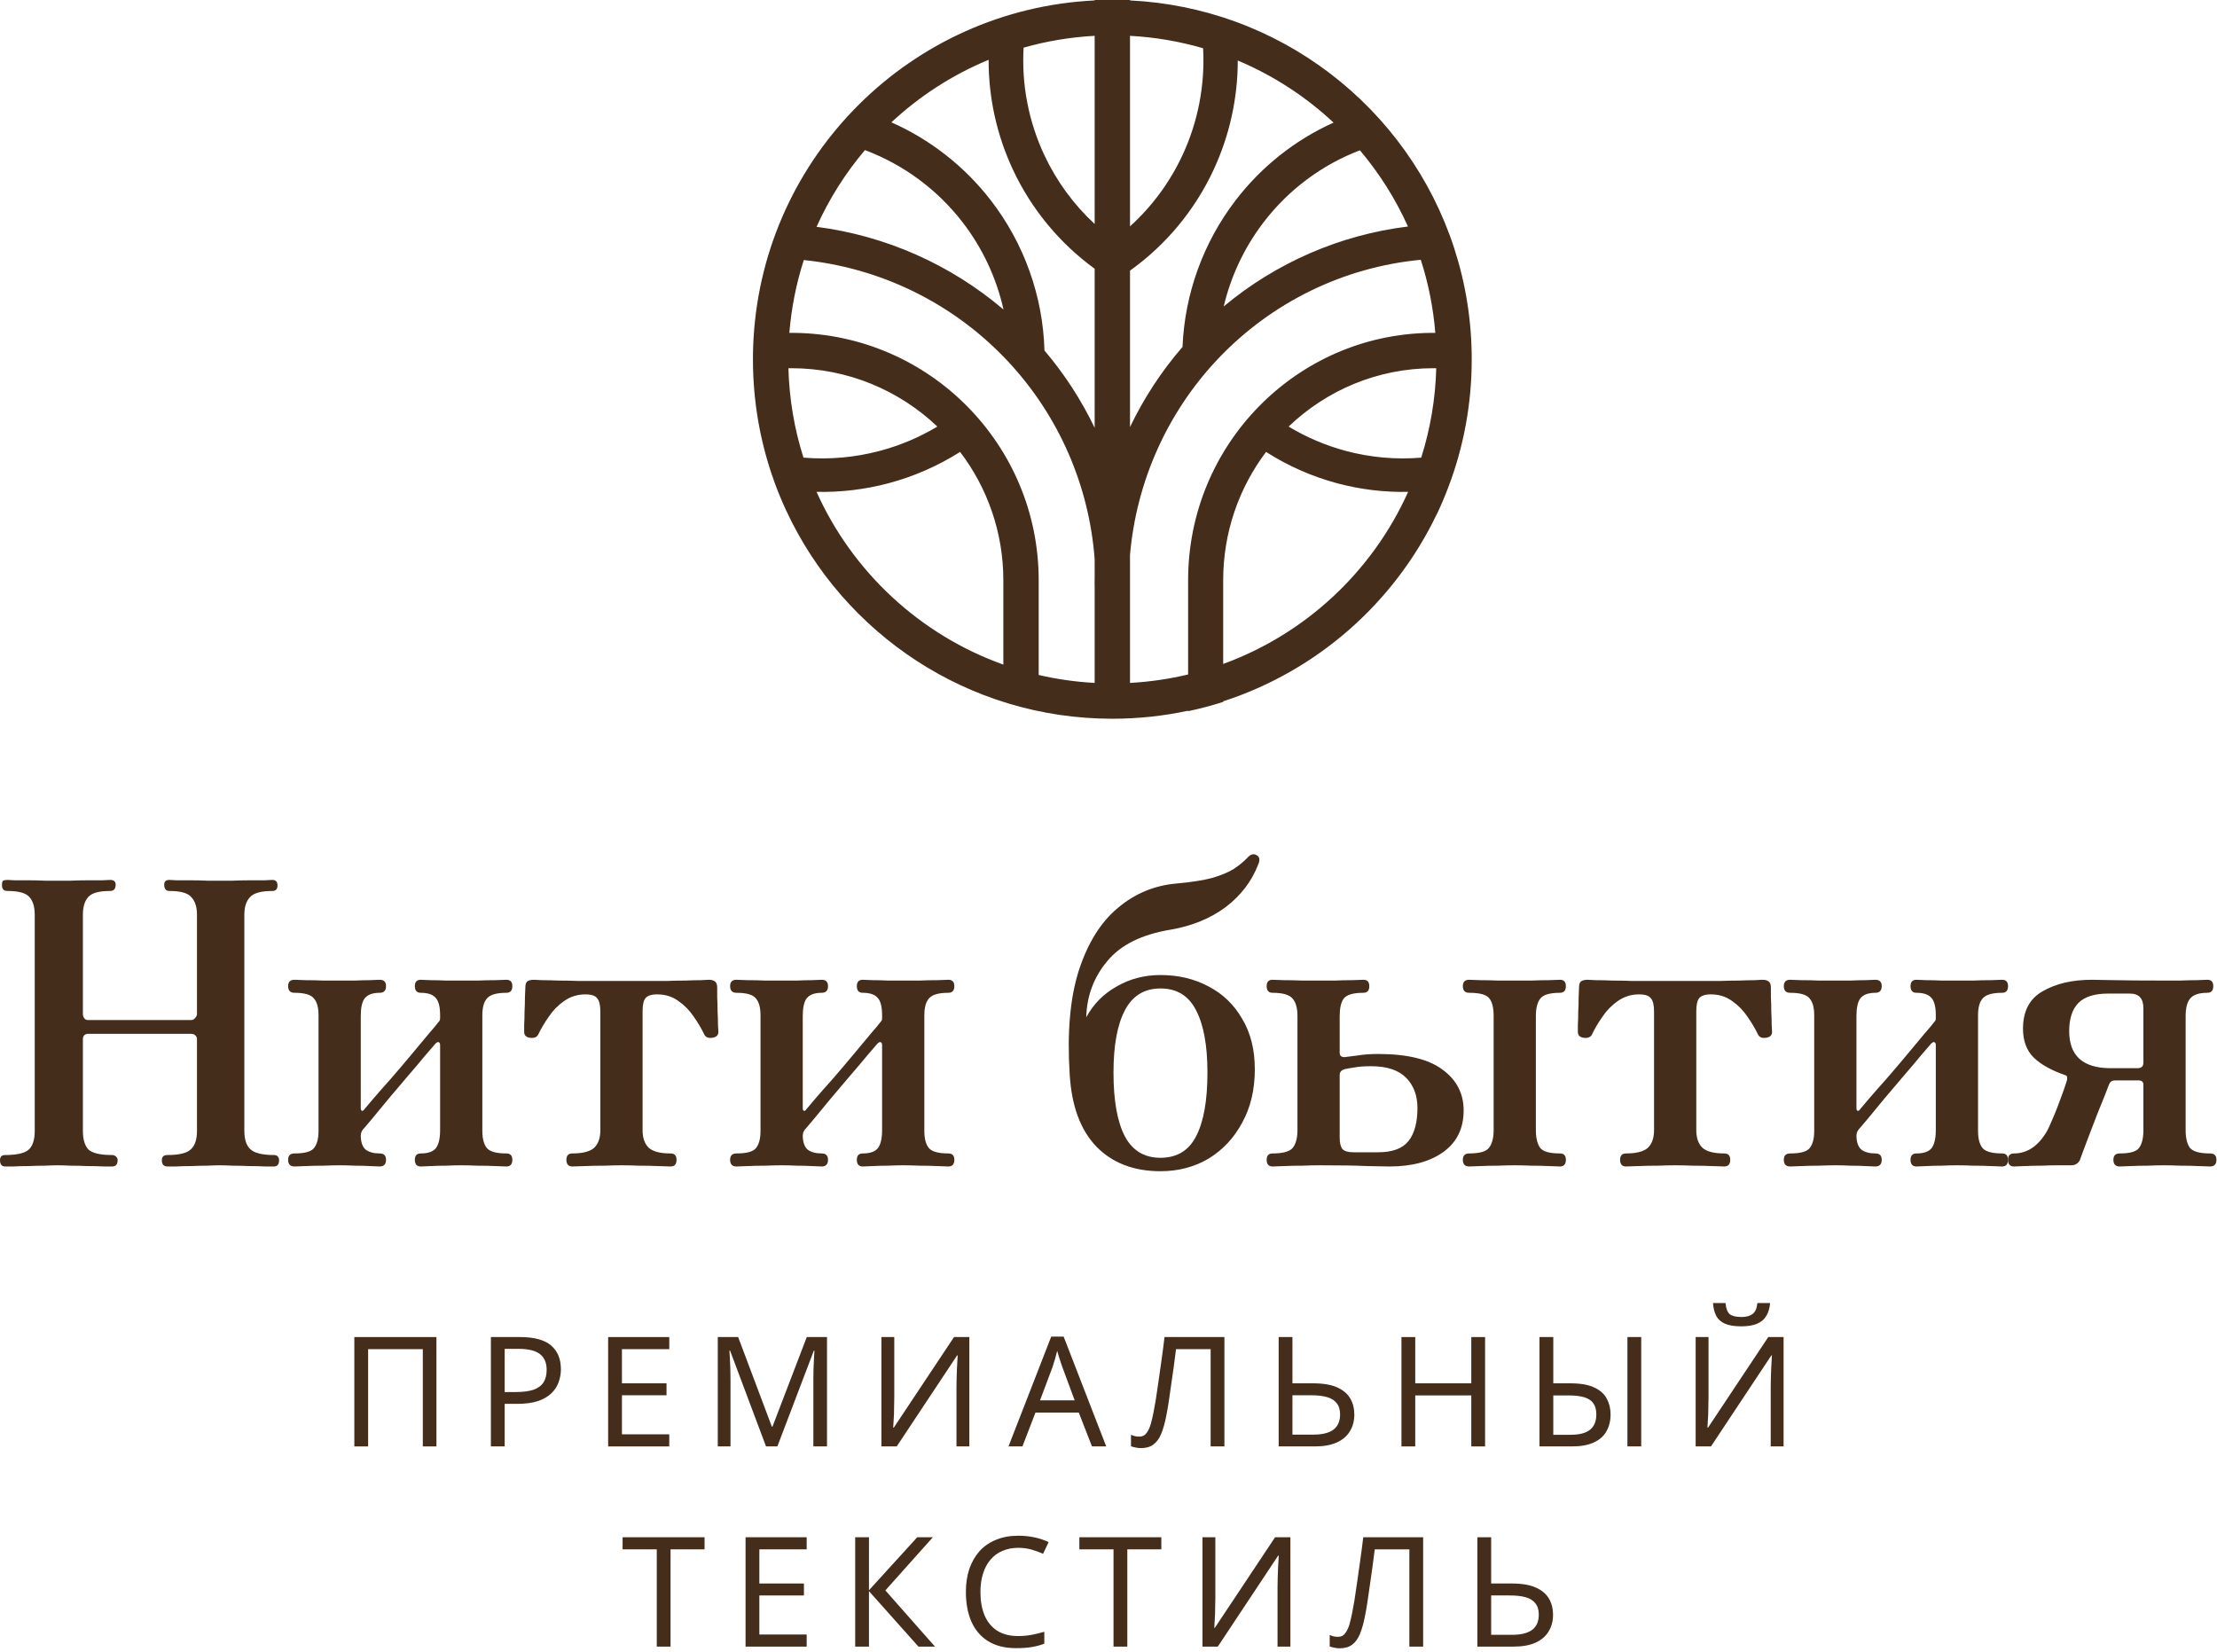 <?xml version="1.0" encoding="UTF-8"?> <svg xmlns="http://www.w3.org/2000/svg" width="318" height="237" viewBox="0 0 318 237" fill="none"><path d="M162.085 0.062C167.342 0.316 172.392 1.359 177.119 3.073L177.122 3.072V3.073C196.941 10.259 211.1 29.25 211.1 51.55C211.1 58 209.915 64.174 207.752 69.865C207.237 71.229 206.668 72.566 206.045 73.872V73.84C199.982 86.462 188.932 96.234 175.449 100.601V100.685C173.807 101.212 172.128 101.657 170.419 102.016V101.951C166.915 102.703 163.279 103.1 159.55 103.1C138.834 103.1 120.973 90.88 112.78 73.256C112.76 73.214 112.741 73.172 112.722 73.131C112.651 72.977 112.58 72.822 112.511 72.667C112.475 72.589 112.441 72.51 112.406 72.432C112.345 72.296 112.285 72.159 112.226 72.023C112.203 71.969 112.18 71.916 112.157 71.863C112.088 71.702 112.02 71.542 111.953 71.381C111.927 71.318 111.901 71.254 111.875 71.191C111.81 71.035 111.746 70.878 111.683 70.72C111.668 70.683 111.653 70.646 111.638 70.609C111.564 70.423 111.492 70.237 111.42 70.051C111.408 70.018 111.395 69.986 111.382 69.953C111.311 69.766 111.241 69.579 111.172 69.391C111.161 69.362 111.15 69.335 111.14 69.306C110.984 68.882 110.834 68.454 110.689 68.024C110.654 67.921 110.62 67.817 110.586 67.713C110.552 67.61 110.518 67.508 110.484 67.404C110.454 67.309 110.424 67.214 110.394 67.119C110.352 66.988 110.311 66.856 110.271 66.725C110.249 66.653 110.227 66.581 110.205 66.509C110.16 66.362 110.116 66.214 110.073 66.067C110.051 65.991 110.029 65.915 110.007 65.839C109.964 65.692 109.923 65.545 109.882 65.397C109.862 65.327 109.843 65.257 109.823 65.186C109.778 65.021 109.734 64.856 109.691 64.69C109.677 64.637 109.662 64.583 109.648 64.53C109.473 63.853 109.311 63.172 109.162 62.485C109.148 62.419 109.135 62.353 109.121 62.287C109.089 62.14 109.058 61.992 109.028 61.844C109.012 61.761 108.995 61.679 108.979 61.597C108.949 61.444 108.919 61.29 108.89 61.137C108.877 61.064 108.863 60.991 108.85 60.917C108.822 60.763 108.794 60.608 108.767 60.452C108.754 60.38 108.742 60.309 108.73 60.236C108.703 60.079 108.677 59.922 108.652 59.764C108.639 59.684 108.626 59.604 108.614 59.524C108.589 59.368 108.566 59.212 108.543 59.056C108.533 58.987 108.523 58.919 108.513 58.851C108.491 58.696 108.47 58.54 108.45 58.384C108.439 58.305 108.429 58.226 108.418 58.147C108.36 57.686 108.307 57.223 108.26 56.758C108.251 56.669 108.243 56.579 108.235 56.49C108.222 56.356 108.209 56.221 108.197 56.087C108.189 55.995 108.182 55.904 108.175 55.812C108.162 55.657 108.15 55.502 108.138 55.346C108.133 55.273 108.128 55.2 108.123 55.126C108.112 54.971 108.102 54.815 108.093 54.659C108.087 54.565 108.082 54.472 108.077 54.378C108.069 54.233 108.062 54.087 108.056 53.942C108.052 53.852 108.047 53.762 108.043 53.672C108.038 53.534 108.033 53.396 108.029 53.258C108.025 53.153 108.021 53.048 108.019 52.944C108.015 52.794 108.012 52.644 108.009 52.494C108.008 52.419 108.006 52.345 108.005 52.27C108.002 52.031 108 51.791 108 51.55C108 51.527 108 51.505 108 51.482C108.001 51.304 108.002 51.127 108.004 50.949C108.004 50.895 108.005 50.841 108.006 50.788C108.008 50.636 108.011 50.484 108.014 50.332C108.016 50.276 108.017 50.221 108.019 50.165C108.024 49.971 108.03 49.778 108.037 49.585C108.039 49.531 108.042 49.476 108.044 49.421C108.049 49.286 108.055 49.152 108.062 49.017C108.066 48.926 108.071 48.834 108.076 48.743C108.08 48.67 108.084 48.598 108.088 48.525C109.605 22.301 130.725 1.335 157.015 0.062V0H162.085V0.062ZM115.295 37.302C114.223 40.635 113.517 44.133 113.224 47.747H113.493L113.952 47.75C133.343 47.996 148.987 63.791 148.987 83.241V96.823C151.586 97.428 154.269 97.813 157.015 97.961V83.989L157.005 83.99C157.002 83.525 157.005 83.062 157.015 82.599V80.245C156.239 69.692 151.89 59.681 144.635 51.894L144.246 51.482C136.569 43.44 126.293 38.431 115.295 37.302ZM203.793 37.264C192.742 38.316 182.402 43.347 174.698 51.482C167.421 59.167 162.998 69.094 162.085 79.593V97.961C164.939 97.807 167.725 97.396 170.419 96.751V83.241C170.419 63.791 185.936 47.996 205.171 47.75L205.626 47.747H205.876C205.582 44.119 204.872 40.609 203.793 37.264ZM137.712 64.826C134.542 66.834 131.08 68.351 127.443 69.32C124.071 70.217 120.596 70.631 117.122 70.555C122.278 82.049 131.968 91.067 143.916 95.334V83.241C143.916 76.319 141.604 69.938 137.712 64.826ZM181.602 64.826C177.741 69.938 175.449 76.32 175.449 83.241V95.239C187.275 90.934 196.859 81.965 201.978 70.556C198.548 70.627 195.117 70.213 191.789 69.32C188.18 68.351 184.746 66.834 181.602 64.826ZM113.088 52.818C113.207 57.279 113.955 61.583 115.247 65.645C118.924 65.953 122.632 65.626 126.206 64.675C129.109 63.902 131.884 62.727 134.452 61.189C128.996 56.002 121.616 52.818 113.493 52.818H113.088ZM205.626 52.818C197.568 52.818 190.248 56.002 184.836 61.189C187.383 62.727 190.135 63.902 193.015 64.675C196.55 65.624 200.215 65.951 203.852 65.648C205.144 61.585 205.893 57.28 206.012 52.818H205.626ZM141.804 8.579C136.617 10.723 131.903 13.779 127.862 17.547C133.441 20.024 138.348 23.858 142.116 28.733C146.899 34.924 149.592 42.469 149.816 50.281C152.7 53.674 155.113 57.404 157.015 61.37V38.55C151.997 34.897 147.963 30.028 145.31 24.378C142.979 19.415 141.792 14.017 141.804 8.579ZM177.542 8.681C177.54 14.085 176.363 19.446 174.066 24.378C171.369 30.168 167.235 35.138 162.085 38.819V61.258C164.06 57.133 166.585 53.264 169.614 49.765C169.936 42.138 172.593 34.788 177.234 28.733C180.95 23.884 185.784 20.066 191.281 17.587C187.294 13.861 182.65 10.828 177.542 8.681ZM124.064 21.53C121.266 24.835 118.921 28.536 117.125 32.536C127.027 33.812 136.343 37.938 143.939 44.401C142.927 39.868 140.93 35.585 138.059 31.868C134.433 27.175 129.581 23.603 124.064 21.53ZM195.061 21.559C189.622 23.637 184.838 27.198 181.258 31.868L181.064 32.125C178.411 35.659 176.535 39.692 175.527 43.957C183.055 37.673 192.227 33.686 201.954 32.492C200.167 28.52 197.838 24.844 195.061 21.559ZM162.085 32.472C165.229 29.625 167.794 26.161 169.608 22.267C171.846 17.462 172.855 12.188 172.57 6.92C169.217 5.943 165.706 5.334 162.085 5.139V32.472ZM157.015 5.139C153.499 5.328 150.087 5.907 146.821 6.835C146.519 12.131 147.536 17.437 149.804 22.267C151.561 26.007 154.015 29.351 157.015 32.132V5.139Z" fill="#452D1B"></path><path d="M288.872 167.327C288.305 167.327 288.022 167.006 288.022 166.364C288.022 165.76 288.305 165.458 288.872 165.458C290.797 165.458 292.382 164.382 293.628 162.231C293.817 161.891 294.043 161.4 294.307 160.759C294.609 160.079 294.911 159.343 295.213 158.55C295.515 157.758 295.779 157.04 296.006 156.399C296.232 155.757 296.383 155.304 296.459 155.04C296.572 154.587 296.515 154.323 296.289 154.247C294.288 153.568 292.76 152.718 291.703 151.699C290.684 150.68 290.174 149.302 290.174 147.566C290.174 145.037 291.118 143.244 293.005 142.187C294.892 141.092 297.251 140.545 300.083 140.545C300.611 140.545 301.687 140.564 303.31 140.602C304.933 140.639 307.311 140.658 310.444 140.658C311.124 140.658 311.878 140.658 312.709 140.658C313.577 140.62 314.37 140.602 315.087 140.602C315.842 140.564 316.351 140.545 316.616 140.545C317.182 140.545 317.465 140.847 317.465 141.451C317.465 142.093 317.182 142.413 316.616 142.413C315.408 142.413 314.577 142.697 314.124 143.263C313.709 143.791 313.502 144.622 313.502 145.754V162.117C313.502 163.25 313.709 164.099 314.124 164.665C314.577 165.194 315.54 165.458 317.012 165.458C317.616 165.458 317.918 165.76 317.918 166.364C317.918 167.006 317.616 167.327 317.012 167.327C316.748 167.327 316.201 167.308 315.37 167.27C314.577 167.232 313.709 167.213 312.766 167.213C311.86 167.176 311.067 167.157 310.387 167.157C309.746 167.157 308.972 167.176 308.066 167.213C307.16 167.213 306.33 167.232 305.575 167.27C304.82 167.308 304.31 167.327 304.046 167.327C303.442 167.327 303.14 167.006 303.14 166.364C303.14 165.76 303.442 165.458 304.046 165.458C305.518 165.458 306.443 165.194 306.82 164.665C307.236 164.099 307.443 163.25 307.443 162.117V155.606C307.443 155.191 307.217 154.983 306.764 154.983H303.423C303.121 154.983 302.914 155.04 302.8 155.153C302.687 155.229 302.593 155.361 302.517 155.549C302.442 155.776 302.253 156.267 301.951 157.022C301.649 157.777 301.29 158.664 300.875 159.683C300.498 160.664 300.12 161.646 299.743 162.627C299.365 163.608 299.044 164.458 298.78 165.175C298.516 165.892 298.365 166.307 298.327 166.421C298.063 166.911 297.648 167.157 297.082 167.157H295.1C294.458 167.157 293.703 167.176 292.835 167.213C291.967 167.213 291.155 167.232 290.4 167.27C289.683 167.308 289.174 167.327 288.872 167.327ZM302.744 153.228H306.594C307.16 153.228 307.443 152.964 307.443 152.435V144.622C307.443 143.225 306.802 142.527 305.518 142.527H302.347C300.422 142.527 299.007 142.98 298.101 143.886C297.233 144.792 296.799 146.132 296.799 147.906C296.799 151.454 298.78 153.228 302.744 153.228Z" fill="#452D1B"></path><path d="M256.772 167.327C256.168 167.327 255.866 167.006 255.866 166.364C255.866 165.76 256.168 165.458 256.772 165.458C258.206 165.458 259.131 165.213 259.546 164.722C259.999 164.193 260.226 163.363 260.226 162.231V145.641C260.226 144.508 259.999 143.697 259.546 143.206C259.131 142.678 258.206 142.413 256.772 142.413C256.168 142.413 255.866 142.093 255.866 141.451C255.866 140.847 256.168 140.545 256.772 140.545C257.036 140.545 257.564 140.564 258.357 140.602C259.15 140.602 259.999 140.62 260.905 140.658C261.849 140.658 262.641 140.658 263.283 140.658C263.963 140.658 264.68 140.658 265.435 140.658C266.227 140.62 266.945 140.602 267.586 140.602C268.266 140.564 268.738 140.545 269.002 140.545C269.606 140.545 269.908 140.847 269.908 141.451C269.908 142.093 269.606 142.413 269.002 142.413C267.983 142.413 267.265 142.678 266.85 143.206C266.473 143.697 266.284 144.546 266.284 145.754V158.947C266.284 159.173 266.341 159.305 266.454 159.343C266.567 159.381 266.699 159.286 266.85 159.06C267.001 158.871 267.416 158.38 268.096 157.588C268.775 156.795 269.606 155.851 270.587 154.757C271.569 153.624 272.531 152.492 273.475 151.36C274.456 150.189 275.306 149.17 276.023 148.302C276.778 147.434 277.25 146.868 277.438 146.603C277.514 146.528 277.57 146.452 277.608 146.377C277.646 146.301 277.665 146.188 277.665 146.037V145.641C277.665 144.433 277.457 143.602 277.042 143.15C276.627 142.659 275.91 142.413 274.89 142.413C274.324 142.413 274.041 142.093 274.041 141.451C274.041 140.847 274.324 140.545 274.89 140.545C275.192 140.545 275.664 140.564 276.306 140.602C276.985 140.602 277.721 140.62 278.514 140.658C279.307 140.658 280.024 140.658 280.666 140.658C281.345 140.658 282.138 140.658 283.044 140.658C283.95 140.62 284.799 140.602 285.592 140.602C286.384 140.564 286.913 140.545 287.177 140.545C287.743 140.545 288.026 140.847 288.026 141.451C288.026 142.093 287.743 142.413 287.177 142.413C285.78 142.413 284.856 142.678 284.403 143.206C283.95 143.697 283.723 144.508 283.723 145.641V162.231C283.723 163.363 283.95 164.193 284.403 164.722C284.856 165.213 285.78 165.458 287.177 165.458C287.743 165.458 288.026 165.76 288.026 166.364C288.026 167.006 287.743 167.327 287.177 167.327C286.913 167.327 286.384 167.308 285.592 167.27C284.799 167.232 283.95 167.213 283.044 167.213C282.138 167.176 281.345 167.157 280.666 167.157C280.024 167.157 279.307 167.176 278.514 167.213C277.721 167.213 276.985 167.232 276.306 167.27C275.664 167.308 275.192 167.327 274.89 167.327C274.324 167.327 274.041 167.006 274.041 166.364C274.041 165.76 274.324 165.458 274.89 165.458C275.91 165.458 276.627 165.213 277.042 164.722C277.457 164.193 277.665 163.325 277.665 162.117V149.944C277.665 149.68 277.589 149.529 277.438 149.491C277.325 149.453 277.174 149.529 276.985 149.718C276.759 149.982 276.287 150.529 275.57 151.36C274.89 152.19 274.06 153.171 273.078 154.304C272.135 155.398 271.191 156.512 270.247 157.644C269.342 158.739 268.549 159.702 267.869 160.532C267.19 161.325 266.756 161.834 266.567 162.061C266.454 162.212 266.378 162.363 266.341 162.514C266.303 162.665 266.284 162.778 266.284 162.853C266.284 163.797 266.511 164.477 266.963 164.892C267.454 165.269 268.134 165.458 269.002 165.458C269.606 165.458 269.908 165.76 269.908 166.364C269.908 167.006 269.606 167.327 269.002 167.327C268.738 167.327 268.266 167.308 267.586 167.27C266.945 167.232 266.227 167.213 265.435 167.213C264.68 167.176 263.963 167.157 263.283 167.157C262.641 167.157 261.849 167.176 260.905 167.213C259.999 167.213 259.15 167.232 258.357 167.27C257.564 167.308 257.036 167.327 256.772 167.327Z" fill="#452D1B"></path><path d="M233.231 167.327C232.665 167.327 232.382 167.006 232.382 166.364C232.382 165.76 232.665 165.458 233.231 165.458C234.703 165.458 235.741 165.194 236.345 164.665C236.949 164.099 237.251 163.25 237.251 162.117V145.075C237.251 144.169 237.1 143.546 236.798 143.206C236.534 142.829 235.968 142.64 235.1 142.64C233.967 142.64 232.948 142.961 232.042 143.602C231.174 144.206 230.438 144.961 229.834 145.867C229.23 146.735 228.739 147.566 228.362 148.359C228.173 148.774 227.777 148.944 227.173 148.868C226.607 148.793 226.324 148.51 226.324 148.019C226.324 147.868 226.324 147.528 226.324 147C226.361 146.434 226.38 145.792 226.38 145.075C226.418 144.357 226.437 143.678 226.437 143.036C226.475 142.395 226.493 141.942 226.493 141.677C226.493 141.224 226.588 140.922 226.776 140.771C227.003 140.62 227.324 140.545 227.739 140.545C227.815 140.545 228.192 140.564 228.871 140.602C229.551 140.602 230.362 140.62 231.306 140.658C232.25 140.658 233.156 140.677 234.024 140.715C234.892 140.715 235.553 140.715 236.006 140.715H244.555C245.197 140.715 245.952 140.715 246.82 140.715C247.726 140.677 248.613 140.658 249.481 140.658C250.35 140.62 251.086 140.602 251.69 140.602C252.331 140.564 252.69 140.545 252.765 140.545C253.181 140.545 253.483 140.62 253.671 140.771C253.898 140.922 254.011 141.224 254.011 141.677C254.011 141.942 254.011 142.395 254.011 143.036C254.049 143.678 254.068 144.357 254.068 145.075C254.105 145.792 254.124 146.434 254.124 147C254.162 147.528 254.181 147.868 254.181 148.019C254.181 148.51 253.879 148.793 253.275 148.868C252.709 148.944 252.331 148.774 252.143 148.359C251.765 147.566 251.274 146.735 250.67 145.867C250.066 144.961 249.33 144.206 248.462 143.602C247.594 142.961 246.575 142.64 245.405 142.64C244.574 142.64 244.008 142.829 243.706 143.206C243.442 143.546 243.31 144.169 243.31 145.075V162.117C243.31 163.25 243.612 164.099 244.216 164.665C244.82 165.194 245.858 165.458 247.33 165.458C247.896 165.458 248.179 165.76 248.179 166.364C248.179 167.006 247.896 167.327 247.33 167.327C247.066 167.327 246.48 167.308 245.575 167.27C244.706 167.232 243.782 167.213 242.8 167.213C241.819 167.176 240.988 167.157 240.309 167.157C239.667 167.157 238.837 167.176 237.818 167.213C236.798 167.213 235.855 167.232 234.986 167.27C234.118 167.308 233.533 167.327 233.231 167.327Z" fill="#452D1B"></path><path d="M182.535 167.327C181.969 167.327 181.686 167.006 181.686 166.364C181.686 165.76 181.969 165.458 182.535 165.458C184.008 165.458 184.97 165.194 185.423 164.665C185.876 164.099 186.103 163.25 186.103 162.117V145.754C186.103 144.622 185.876 143.791 185.423 143.263C184.97 142.697 184.008 142.413 182.535 142.413C181.969 142.413 181.686 142.093 181.686 141.451C181.686 140.847 181.969 140.545 182.535 140.545C182.837 140.545 183.385 140.564 184.177 140.602C184.97 140.602 185.838 140.62 186.782 140.658C187.726 140.658 188.518 140.658 189.16 140.658C189.84 140.658 190.613 140.658 191.482 140.658C192.387 140.62 193.218 140.602 193.973 140.602C194.766 140.564 195.294 140.545 195.558 140.545C196.124 140.545 196.408 140.847 196.408 141.451C196.408 142.093 196.124 142.413 195.558 142.413C194.086 142.413 193.142 142.697 192.727 143.263C192.35 143.791 192.161 144.622 192.161 145.754V151.02C192.161 151.435 192.387 151.643 192.84 151.643C193.18 151.605 193.784 151.529 194.652 151.416C195.52 151.265 196.54 151.19 197.71 151.19C201.862 151.19 204.938 151.945 206.939 153.454C208.94 154.927 209.94 156.871 209.94 159.286C209.94 161.853 208.977 163.835 207.052 165.232C205.127 166.628 202.541 167.327 199.295 167.327C198.729 167.327 197.672 167.308 196.124 167.27C194.615 167.194 192.293 167.157 189.16 167.157C188.518 167.157 187.726 167.176 186.782 167.213C185.838 167.213 184.97 167.232 184.177 167.27C183.385 167.308 182.837 167.327 182.535 167.327ZM210.733 167.327C210.129 167.327 209.827 167.006 209.827 166.364C209.827 165.76 210.129 165.458 210.733 165.458C212.205 165.458 213.148 165.194 213.564 164.665C214.017 164.099 214.243 163.25 214.243 162.117V145.754C214.243 144.508 214.017 143.64 213.564 143.15C213.148 142.659 212.205 142.413 210.733 142.413C210.129 142.413 209.827 142.093 209.827 141.451C209.827 140.847 210.129 140.545 210.733 140.545C210.997 140.545 211.525 140.564 212.318 140.602C213.111 140.602 213.96 140.62 214.866 140.658C215.81 140.658 216.602 140.658 217.244 140.658C217.923 140.658 218.716 140.658 219.622 140.658C220.528 140.62 221.377 140.602 222.17 140.602C222.963 140.564 223.491 140.545 223.755 140.545C224.321 140.545 224.605 140.847 224.605 141.451C224.605 142.093 224.321 142.413 223.755 142.413C222.283 142.413 221.339 142.697 220.924 143.263C220.509 143.791 220.301 144.622 220.301 145.754V162.117C220.301 163.25 220.509 164.099 220.924 164.665C221.339 165.194 222.283 165.458 223.755 165.458C224.321 165.458 224.605 165.76 224.605 166.364C224.605 167.006 224.321 167.327 223.755 167.327C223.491 167.327 222.963 167.308 222.17 167.27C221.377 167.232 220.528 167.213 219.622 167.213C218.716 167.176 217.923 167.157 217.244 167.157C216.602 167.157 215.81 167.176 214.866 167.213C213.96 167.213 213.111 167.232 212.318 167.27C211.525 167.308 210.997 167.327 210.733 167.327ZM194.086 165.288H197.71C199.71 165.288 201.145 164.76 202.013 163.703C202.881 162.608 203.315 161.023 203.315 158.947C203.315 157.135 202.768 155.682 201.673 154.587C200.579 153.492 198.918 152.945 196.691 152.945C195.671 152.945 194.879 153.001 194.313 153.115C193.784 153.19 193.35 153.266 193.01 153.341C192.444 153.454 192.161 153.738 192.161 154.191V163.193C192.161 163.948 192.293 164.495 192.557 164.835C192.859 165.137 193.369 165.288 194.086 165.288Z" fill="#452D1B"></path><path d="M166.454 168.006C162.604 168.006 159.528 166.817 157.225 164.439C154.96 162.061 153.696 158.607 153.432 154.077C153.054 148.113 153.488 143.168 154.734 139.243C156.017 135.279 157.886 132.278 160.339 130.24C162.793 128.164 165.624 126.994 168.832 126.73C170.908 126.541 172.588 126.277 173.872 125.937C175.155 125.559 176.193 125.125 176.986 124.635C177.778 124.106 178.439 123.559 178.967 122.993C179.383 122.54 179.798 122.426 180.213 122.653C180.666 122.879 180.76 123.313 180.496 123.955C179.553 126.409 177.986 128.466 175.797 130.127C173.607 131.75 170.984 132.826 167.926 133.354C163.774 134.034 160.736 135.543 158.811 137.884C156.885 140.186 155.885 142.866 155.81 145.924C156.829 144.037 158.282 142.564 160.169 141.508C162.057 140.413 164.152 139.866 166.454 139.866C169.021 139.866 171.324 140.413 173.362 141.508C175.4 142.564 177.005 144.112 178.175 146.15C179.383 148.151 179.987 150.567 179.987 153.398C179.987 156.304 179.383 158.852 178.175 161.042C177.005 163.231 175.4 164.948 173.362 166.194C171.324 167.402 169.021 168.006 166.454 168.006ZM166.454 166.081C168.795 166.081 170.493 165.062 171.55 163.023C172.645 160.947 173.192 157.89 173.192 153.851C173.192 149.963 172.645 146.981 171.55 144.905C170.493 142.829 168.795 141.791 166.454 141.791C164.152 141.791 162.453 142.829 161.358 144.905C160.264 146.981 159.716 149.963 159.716 153.851C159.716 157.89 160.264 160.947 161.358 163.023C162.453 165.062 164.152 166.081 166.454 166.081Z" fill="#452D1B"></path><path d="M105.632 167.327C105.028 167.327 104.726 167.006 104.726 166.364C104.726 165.76 105.028 165.458 105.632 165.458C107.067 165.458 107.992 165.213 108.407 164.722C108.86 164.193 109.086 163.363 109.086 162.231V145.641C109.086 144.508 108.86 143.697 108.407 143.206C107.992 142.678 107.067 142.413 105.632 142.413C105.028 142.413 104.726 142.093 104.726 141.451C104.726 140.847 105.028 140.545 105.632 140.545C105.897 140.545 106.425 140.564 107.218 140.602C108.01 140.602 108.86 140.62 109.766 140.658C110.709 140.658 111.502 140.658 112.144 140.658C112.823 140.658 113.54 140.658 114.295 140.658C115.088 140.62 115.805 140.602 116.447 140.602C117.126 140.564 117.598 140.545 117.862 140.545C118.466 140.545 118.768 140.847 118.768 141.451C118.768 142.093 118.466 142.413 117.862 142.413C116.843 142.413 116.126 142.678 115.711 143.206C115.333 143.697 115.145 144.546 115.145 145.754V158.947C115.145 159.173 115.201 159.305 115.314 159.343C115.428 159.381 115.56 159.286 115.711 159.06C115.862 158.871 116.277 158.38 116.956 157.588C117.636 156.795 118.466 155.851 119.448 154.757C120.429 153.624 121.392 152.492 122.335 151.36C123.317 150.189 124.166 149.17 124.883 148.302C125.638 147.434 126.11 146.868 126.299 146.603C126.374 146.528 126.431 146.452 126.469 146.377C126.506 146.301 126.525 146.188 126.525 146.037V145.641C126.525 144.433 126.318 143.602 125.903 143.15C125.487 142.659 124.77 142.413 123.751 142.413C123.185 142.413 122.902 142.093 122.902 141.451C122.902 140.847 123.185 140.545 123.751 140.545C124.053 140.545 124.525 140.564 125.166 140.602C125.846 140.602 126.582 140.62 127.375 140.658C128.167 140.658 128.885 140.658 129.526 140.658C130.206 140.658 130.998 140.658 131.904 140.658C132.81 140.62 133.66 140.602 134.452 140.602C135.245 140.564 135.773 140.545 136.038 140.545C136.604 140.545 136.887 140.847 136.887 141.451C136.887 142.093 136.604 142.413 136.038 142.413C134.641 142.413 133.716 142.678 133.263 143.206C132.81 143.697 132.584 144.508 132.584 145.641V162.231C132.584 163.363 132.81 164.193 133.263 164.722C133.716 165.213 134.641 165.458 136.038 165.458C136.604 165.458 136.887 165.76 136.887 166.364C136.887 167.006 136.604 167.327 136.038 167.327C135.773 167.327 135.245 167.308 134.452 167.27C133.66 167.232 132.81 167.213 131.904 167.213C130.998 167.176 130.206 167.157 129.526 167.157C128.885 167.157 128.167 167.176 127.375 167.213C126.582 167.213 125.846 167.232 125.166 167.27C124.525 167.308 124.053 167.327 123.751 167.327C123.185 167.327 122.902 167.006 122.902 166.364C122.902 165.76 123.185 165.458 123.751 165.458C124.77 165.458 125.487 165.213 125.903 164.722C126.318 164.193 126.525 163.325 126.525 162.117V149.944C126.525 149.68 126.45 149.529 126.299 149.491C126.186 149.453 126.035 149.529 125.846 149.718C125.619 149.982 125.148 150.529 124.43 151.36C123.751 152.19 122.921 153.171 121.939 154.304C120.995 155.398 120.052 156.512 119.108 157.644C118.202 158.739 117.409 159.702 116.73 160.532C116.051 161.325 115.616 161.834 115.428 162.061C115.314 162.212 115.239 162.363 115.201 162.514C115.163 162.665 115.145 162.778 115.145 162.853C115.145 163.797 115.371 164.477 115.824 164.892C116.315 165.269 116.994 165.458 117.862 165.458C118.466 165.458 118.768 165.76 118.768 166.364C118.768 167.006 118.466 167.327 117.862 167.327C117.598 167.327 117.126 167.308 116.447 167.27C115.805 167.232 115.088 167.213 114.295 167.213C113.54 167.176 112.823 167.157 112.144 167.157C111.502 167.157 110.709 167.176 109.766 167.213C108.86 167.213 108.01 167.232 107.218 167.27C106.425 167.308 105.897 167.327 105.632 167.327Z" fill="#452D1B"></path><path d="M82.092 167.327C81.526 167.327 81.243 167.006 81.243 166.364C81.243 165.76 81.526 165.458 82.092 165.458C83.564 165.458 84.602 165.194 85.206 164.665C85.81 164.099 86.112 163.25 86.112 162.117V145.075C86.112 144.169 85.961 143.546 85.659 143.206C85.395 142.829 84.829 142.64 83.96 142.64C82.828 142.64 81.809 142.961 80.903 143.602C80.035 144.206 79.299 144.961 78.695 145.867C78.091 146.735 77.6 147.566 77.222 148.359C77.034 148.774 76.637 148.944 76.033 148.868C75.467 148.793 75.184 148.51 75.184 148.019C75.184 147.868 75.184 147.528 75.184 147C75.222 146.434 75.241 145.792 75.241 145.075C75.278 144.357 75.297 143.678 75.297 143.036C75.335 142.395 75.354 141.942 75.354 141.677C75.354 141.224 75.448 140.922 75.637 140.771C75.864 140.62 76.184 140.545 76.6 140.545C76.675 140.545 77.053 140.564 77.732 140.602C78.412 140.602 79.223 140.62 80.167 140.658C81.11 140.658 82.016 140.677 82.885 140.715C83.753 140.715 84.413 140.715 84.866 140.715H93.416C94.058 140.715 94.813 140.715 95.681 140.715C96.587 140.677 97.474 140.658 98.342 140.658C99.21 140.62 99.946 140.602 100.55 140.602C101.192 140.564 101.55 140.545 101.626 140.545C102.041 140.545 102.343 140.62 102.532 140.771C102.758 140.922 102.872 141.224 102.872 141.677C102.872 141.942 102.872 142.395 102.872 143.036C102.909 143.678 102.928 144.357 102.928 145.075C102.966 145.792 102.985 146.434 102.985 147C103.023 147.528 103.041 147.868 103.041 148.019C103.041 148.51 102.739 148.793 102.136 148.868C101.569 148.944 101.192 148.774 101.003 148.359C100.626 147.566 100.135 146.735 99.531 145.867C98.927 144.961 98.191 144.206 97.323 143.602C96.455 142.961 95.435 142.64 94.265 142.64C93.435 142.64 92.869 142.829 92.567 143.206C92.302 143.546 92.17 144.169 92.17 145.075V162.117C92.17 163.25 92.472 164.099 93.076 164.665C93.68 165.194 94.718 165.458 96.19 165.458C96.757 165.458 97.04 165.76 97.04 166.364C97.04 167.006 96.757 167.327 96.19 167.327C95.926 167.327 95.341 167.308 94.435 167.27C93.567 167.232 92.642 167.213 91.661 167.213C90.679 167.176 89.849 167.157 89.169 167.157C88.528 167.157 87.697 167.176 86.678 167.213C85.659 167.213 84.715 167.232 83.847 167.27C82.979 167.308 82.394 167.327 82.092 167.327Z" fill="#452D1B"></path><path d="M42.235 167.327C41.631 167.327 41.329 167.006 41.329 166.364C41.329 165.76 41.631 165.458 42.235 165.458C43.669 165.458 44.594 165.213 45.009 164.722C45.462 164.193 45.689 163.363 45.689 162.231V145.641C45.689 144.508 45.462 143.697 45.009 143.206C44.594 142.678 43.669 142.413 42.235 142.413C41.631 142.413 41.329 142.093 41.329 141.451C41.329 140.847 41.631 140.545 42.235 140.545C42.499 140.545 43.028 140.564 43.82 140.602C44.613 140.602 45.462 140.62 46.368 140.658C47.312 140.658 48.105 140.658 48.746 140.658C49.426 140.658 50.143 140.658 50.898 140.658C51.691 140.62 52.408 140.602 53.05 140.602C53.729 140.564 54.201 140.545 54.465 140.545C55.069 140.545 55.371 140.847 55.371 141.451C55.371 142.093 55.069 142.413 54.465 142.413C53.446 142.413 52.729 142.678 52.313 143.206C51.936 143.697 51.747 144.546 51.747 145.754V158.947C51.747 159.173 51.804 159.305 51.917 159.343C52.03 159.381 52.162 159.286 52.313 159.06C52.464 158.871 52.88 158.38 53.559 157.588C54.239 156.795 55.069 155.851 56.05 154.757C57.032 153.624 57.994 152.492 58.938 151.36C59.919 150.189 60.769 149.17 61.486 148.302C62.241 147.434 62.713 146.868 62.901 146.603C62.977 146.528 63.034 146.452 63.071 146.377C63.109 146.301 63.128 146.188 63.128 146.037V145.641C63.128 144.433 62.92 143.602 62.505 143.15C62.09 142.659 61.373 142.413 60.354 142.413C59.787 142.413 59.504 142.093 59.504 141.451C59.504 140.847 59.787 140.545 60.354 140.545C60.656 140.545 61.127 140.564 61.769 140.602C62.449 140.602 63.185 140.62 63.977 140.658C64.77 140.658 65.487 140.658 66.129 140.658C66.808 140.658 67.601 140.658 68.507 140.658C69.413 140.62 70.262 140.602 71.055 140.602C71.847 140.564 72.376 140.545 72.64 140.545C73.206 140.545 73.49 140.847 73.49 141.451C73.49 142.093 73.206 142.413 72.64 142.413C71.244 142.413 70.319 142.678 69.866 143.206C69.413 143.697 69.186 144.508 69.186 145.641V162.231C69.186 163.363 69.413 164.193 69.866 164.722C70.319 165.213 71.244 165.458 72.64 165.458C73.206 165.458 73.49 165.76 73.49 166.364C73.49 167.006 73.206 167.327 72.64 167.327C72.376 167.327 71.847 167.308 71.055 167.27C70.262 167.232 69.413 167.213 68.507 167.213C67.601 167.176 66.808 167.157 66.129 167.157C65.487 167.157 64.77 167.176 63.977 167.213C63.185 167.213 62.449 167.232 61.769 167.27C61.127 167.308 60.656 167.327 60.354 167.327C59.787 167.327 59.504 167.006 59.504 166.364C59.504 165.76 59.787 165.458 60.354 165.458C61.373 165.458 62.09 165.213 62.505 164.722C62.92 164.193 63.128 163.325 63.128 162.117V149.944C63.128 149.68 63.053 149.529 62.901 149.491C62.788 149.453 62.637 149.529 62.449 149.718C62.222 149.982 61.75 150.529 61.033 151.36C60.354 152.19 59.523 153.171 58.542 154.304C57.598 155.398 56.654 156.512 55.711 157.644C54.805 158.739 54.012 159.702 53.333 160.532C52.653 161.325 52.219 161.834 52.03 162.061C51.917 162.212 51.842 162.363 51.804 162.514C51.766 162.665 51.747 162.778 51.747 162.853C51.747 163.797 51.974 164.477 52.427 164.892C52.917 165.269 53.597 165.458 54.465 165.458C55.069 165.458 55.371 165.76 55.371 166.364C55.371 167.006 55.069 167.327 54.465 167.327C54.201 167.327 53.729 167.308 53.05 167.27C52.408 167.232 51.691 167.213 50.898 167.213C50.143 167.176 49.426 167.157 48.746 167.157C48.105 167.157 47.312 167.176 46.368 167.213C45.462 167.213 44.613 167.232 43.82 167.27C43.028 167.308 42.499 167.327 42.235 167.327Z" fill="#452D1B"></path><path d="M0.736 167.326C0.245 167.326 0 167.025 0 166.421C0 165.93 0.245 165.685 0.736 165.685C2.359 165.685 3.473 165.439 4.077 164.948C4.681 164.42 4.983 163.514 4.983 162.231V131.203C4.983 130.108 4.737 129.277 4.247 128.711C3.756 128.107 2.699 127.805 1.076 127.805C0.547 127.805 0.283 127.541 0.283 127.013C0.283 126.597 0.34 126.371 0.453 126.333C0.604 126.258 0.812 126.22 1.076 126.22C1.227 126.22 1.585 126.239 2.152 126.277C2.756 126.277 3.435 126.277 4.19 126.277C4.983 126.277 5.738 126.295 6.455 126.333C7.21 126.333 7.814 126.333 8.267 126.333C8.72 126.333 9.324 126.333 10.079 126.333C10.871 126.295 11.664 126.277 12.457 126.277C13.287 126.277 14.004 126.277 14.608 126.277C15.25 126.239 15.646 126.22 15.797 126.22C16.326 126.22 16.59 126.446 16.59 126.899C16.59 127.503 16.326 127.805 15.797 127.805C14.174 127.805 13.117 128.107 12.626 128.711C12.136 129.277 11.89 130.108 11.89 131.203V145.471C11.89 145.66 11.947 145.848 12.06 146.037C12.211 146.226 12.381 146.32 12.57 146.32H27.461C27.65 146.32 27.82 146.226 27.971 146.037C28.159 145.848 28.254 145.66 28.254 145.471V131.203C28.254 130.108 27.989 129.277 27.461 128.711C26.97 128.107 25.913 127.805 24.29 127.805C23.799 127.805 23.554 127.503 23.554 126.899C23.554 126.446 23.799 126.22 24.29 126.22C24.441 126.22 24.8 126.239 25.366 126.277C25.97 126.277 26.668 126.277 27.461 126.277C28.254 126.277 29.009 126.295 29.726 126.333C30.481 126.333 31.085 126.333 31.538 126.333C31.991 126.333 32.595 126.333 33.349 126.333C34.142 126.295 34.935 126.277 35.728 126.277C36.558 126.277 37.275 126.277 37.879 126.277C38.521 126.239 38.917 126.22 39.068 126.22C39.559 126.22 39.804 126.484 39.804 127.013C39.804 127.541 39.559 127.805 39.068 127.805C37.445 127.805 36.369 128.107 35.841 128.711C35.312 129.277 35.048 130.108 35.048 131.203V162.231C35.048 163.476 35.35 164.363 35.954 164.892C36.558 165.42 37.672 165.685 39.295 165.685C39.559 165.685 39.748 165.76 39.861 165.911C39.974 166.062 40.031 166.232 40.031 166.421C40.031 167.025 39.785 167.326 39.295 167.326C39.106 167.326 38.672 167.326 37.992 167.326C37.351 167.289 36.615 167.27 35.784 167.27C34.954 167.232 34.142 167.213 33.349 167.213C32.595 167.176 31.991 167.157 31.538 167.157C31.085 167.157 30.481 167.176 29.726 167.213C29.009 167.213 28.235 167.232 27.404 167.27C26.612 167.27 25.895 167.289 25.253 167.326C24.611 167.326 24.196 167.326 24.007 167.326C23.479 167.326 23.214 167.025 23.214 166.421C23.214 165.93 23.479 165.685 24.007 165.685C25.668 165.685 26.782 165.42 27.348 164.892C27.952 164.363 28.254 163.476 28.254 162.231V149.038C28.254 148.849 28.178 148.679 28.027 148.528C27.876 148.377 27.688 148.302 27.461 148.302H12.57C12.381 148.302 12.211 148.377 12.06 148.528C11.947 148.679 11.89 148.849 11.89 149.038V162.231C11.89 163.439 12.155 164.326 12.683 164.892C13.249 165.42 14.382 165.685 16.08 165.685C16.307 165.685 16.495 165.76 16.646 165.911C16.797 166.062 16.873 166.232 16.873 166.421C16.873 167.025 16.609 167.326 16.08 167.326C15.892 167.326 15.476 167.326 14.835 167.326C14.193 167.289 13.438 167.27 12.57 167.27C11.739 167.232 10.928 167.213 10.135 167.213C9.342 167.176 8.72 167.157 8.267 167.157C7.814 167.157 7.21 167.176 6.455 167.213C5.7 167.213 4.907 167.232 4.077 167.27C3.284 167.27 2.567 167.289 1.925 167.326C1.321 167.326 0.925 167.326 0.736 167.326Z" fill="#452D1B"></path><path d="M211.911 236.201V220.513H213.888V227.148H216.832C218.297 227.148 219.462 227.346 220.326 227.742C221.19 228.137 221.813 228.672 222.194 229.345C222.574 230.019 222.765 230.774 222.765 231.609C222.765 232.531 222.552 233.337 222.128 234.026C221.718 234.714 221.095 235.249 220.26 235.63C219.425 236.01 218.363 236.201 217.074 236.201H211.911ZM216.876 234.509C218.151 234.509 219.11 234.275 219.755 233.806C220.399 233.322 220.721 232.59 220.721 231.609C220.721 230.935 220.56 230.4 220.238 230.005C219.93 229.594 219.469 229.302 218.854 229.126C218.253 228.95 217.499 228.862 216.591 228.862H213.888V234.509H216.876Z" fill="#452D1B"></path><path d="M204.132 236.201H202.155V222.248H197.189C197.087 223.054 196.977 223.904 196.86 224.797C196.742 225.676 196.618 226.548 196.486 227.412C196.369 228.276 196.252 229.089 196.134 229.851C196.017 230.613 195.9 231.279 195.783 231.85C195.592 232.832 195.358 233.667 195.08 234.355C194.801 235.044 194.428 235.564 193.959 235.915C193.505 236.267 192.905 236.442 192.158 236.442C191.908 236.442 191.652 236.413 191.388 236.355C191.139 236.311 190.92 236.252 190.729 236.179V234.531C190.89 234.604 191.074 234.67 191.279 234.729C191.484 234.773 191.703 234.795 191.938 234.795C192.377 234.795 192.721 234.619 192.97 234.267C193.234 233.901 193.439 233.454 193.586 232.927C193.732 232.385 193.857 231.85 193.959 231.323C194.047 230.898 194.15 230.334 194.267 229.631C194.384 228.913 194.509 228.078 194.64 227.126C194.787 226.174 194.933 225.141 195.08 224.028C195.241 222.9 195.395 221.728 195.541 220.513H204.132V236.201Z" fill="#452D1B"></path><path d="M172.48 220.513H174.325V229.126C174.325 229.492 174.318 229.895 174.303 230.334C174.303 230.759 174.296 231.184 174.281 231.609C174.267 232.033 174.245 232.414 174.215 232.751C174.201 233.073 174.186 233.322 174.172 233.498H174.259L182.894 220.513H185.092V236.201H183.246V227.676C183.246 227.28 183.253 226.855 183.268 226.401C183.283 225.932 183.297 225.486 183.312 225.061C183.341 224.621 183.363 224.233 183.378 223.896C183.393 223.559 183.407 223.31 183.422 223.149H183.334L174.677 236.201H172.48V220.513Z" fill="#452D1B"></path><path d="M161.699 236.201H159.721V222.248H154.821V220.513H166.577V222.248H161.699V236.201Z" fill="#452D1B"></path><path d="M146.058 222.029C145.223 222.029 144.469 222.175 143.795 222.468C143.121 222.746 142.55 223.164 142.081 223.721C141.612 224.263 141.254 224.929 141.005 225.72C140.756 226.496 140.631 227.375 140.631 228.357C140.631 229.646 140.829 230.766 141.224 231.718C141.634 232.671 142.235 233.403 143.026 233.916C143.832 234.428 144.835 234.685 146.036 234.685C146.725 234.685 147.377 234.626 147.992 234.509C148.607 234.392 149.208 234.245 149.793 234.069V235.783C149.208 236.003 148.6 236.164 147.97 236.267C147.355 236.369 146.615 236.421 145.751 236.421C144.154 236.421 142.821 236.091 141.752 235.432C140.682 234.773 139.877 233.835 139.335 232.619C138.807 231.404 138.544 229.975 138.544 228.335C138.544 227.148 138.705 226.064 139.027 225.083C139.364 224.101 139.847 223.252 140.477 222.534C141.122 221.816 141.913 221.267 142.85 220.886C143.788 220.491 144.864 220.293 146.08 220.293C146.886 220.293 147.662 220.374 148.409 220.535C149.156 220.696 149.823 220.923 150.409 221.216L149.618 222.886C149.134 222.666 148.592 222.468 147.992 222.292C147.406 222.117 146.761 222.029 146.058 222.029Z" fill="#452D1B"></path><path d="M134.113 236.201H131.74L124.643 228.247V236.201H122.666V220.513H124.643V228.115L131.565 220.513H133.806L126.994 228.137L134.113 236.201Z" fill="#452D1B"></path><path d="M115.708 236.201H106.941V220.513H115.708V222.248H108.919V227.148H115.313V228.862H108.919V234.465H115.708V236.201Z" fill="#452D1B"></path><path d="M96.182 236.201H94.205V222.248H89.305V220.513H101.06V222.248H96.182V236.201Z" fill="#452D1B"></path><path d="M253.898 186.918C253.839 187.651 253.656 188.266 253.349 188.764C253.056 189.262 252.616 189.636 252.03 189.885C251.444 190.134 250.683 190.258 249.745 190.258C248.793 190.258 248.024 190.134 247.438 189.885C246.867 189.636 246.449 189.269 246.186 188.786C245.922 188.288 245.761 187.665 245.702 186.918H247.504C247.577 187.709 247.782 188.244 248.119 188.522C248.471 188.786 249.028 188.918 249.789 188.918C250.463 188.918 250.99 188.779 251.371 188.5C251.767 188.207 252.001 187.68 252.074 186.918H253.898ZM243.22 191.796H245.065V200.409C245.065 200.775 245.058 201.178 245.043 201.618C245.043 202.043 245.036 202.467 245.021 202.892C245.007 203.317 244.985 203.698 244.955 204.035C244.941 204.357 244.926 204.606 244.911 204.782H244.999L253.634 191.796H255.832V207.484H253.986V198.959C253.986 198.564 253.993 198.139 254.008 197.685C254.023 197.216 254.037 196.769 254.052 196.344C254.081 195.905 254.103 195.517 254.118 195.18C254.132 194.843 254.147 194.594 254.162 194.433H254.074L245.417 207.484H243.22V191.796Z" fill="#452D1B"></path><path d="M220.821 207.484V191.796H222.799V198.432H225.216C226.68 198.432 227.83 198.63 228.665 199.025C229.515 199.421 230.115 199.955 230.467 200.629C230.833 201.303 231.016 202.057 231.016 202.892C231.016 203.815 230.819 204.621 230.423 205.309C230.042 205.998 229.442 206.532 228.621 206.913C227.801 207.294 226.746 207.484 225.457 207.484H220.821ZM225.282 205.814C226.541 205.814 227.471 205.573 228.072 205.089C228.673 204.606 228.973 203.874 228.973 202.892C228.973 202.218 228.826 201.684 228.533 201.288C228.255 200.893 227.823 200.607 227.237 200.431C226.651 200.255 225.904 200.168 224.996 200.168H222.799V205.814H225.282ZM233.433 207.484V191.796H235.411V207.484H233.433Z" fill="#452D1B"></path><path d="M213.016 207.484H211.039V200.168H202.997V207.484H201.02V191.796H202.997V198.432H211.039V191.796H213.016V207.484Z" fill="#452D1B"></path><path d="M183.407 207.484V191.796H185.384V198.432H188.328C189.793 198.432 190.958 198.63 191.822 199.025C192.686 199.421 193.309 199.955 193.69 200.629C194.071 201.303 194.261 202.057 194.261 202.892C194.261 203.815 194.049 204.621 193.624 205.309C193.214 205.998 192.591 206.532 191.756 206.913C190.921 207.294 189.859 207.484 188.57 207.484H183.407ZM188.372 205.792C189.647 205.792 190.606 205.558 191.251 205.089C191.895 204.606 192.218 203.874 192.218 202.892C192.218 202.218 192.056 201.684 191.734 201.288C191.427 200.878 190.965 200.585 190.35 200.409C189.749 200.233 188.995 200.146 188.087 200.146H185.384V205.792H188.372Z" fill="#452D1B"></path><path d="M175.628 207.484H173.651V193.532H168.685C168.583 194.338 168.473 195.187 168.356 196.081C168.238 196.96 168.114 197.831 167.982 198.695C167.865 199.56 167.748 200.373 167.63 201.134C167.513 201.896 167.396 202.563 167.279 203.134C167.089 204.115 166.854 204.95 166.576 205.639C166.298 206.327 165.924 206.847 165.455 207.199C165.001 207.55 164.401 207.726 163.654 207.726C163.405 207.726 163.148 207.697 162.885 207.638C162.635 207.594 162.416 207.536 162.225 207.462V205.814C162.386 205.888 162.57 205.954 162.775 206.012C162.98 206.056 163.199 206.078 163.434 206.078C163.873 206.078 164.217 205.902 164.466 205.551C164.73 205.185 164.935 204.738 165.082 204.21C165.228 203.668 165.353 203.134 165.455 202.606C165.543 202.182 165.646 201.618 165.763 200.915C165.88 200.197 166.005 199.362 166.136 198.41C166.283 197.458 166.429 196.425 166.576 195.312C166.737 194.184 166.891 193.012 167.037 191.796H175.628V207.484Z" fill="#452D1B"></path><path d="M156.63 207.484L154.74 202.628H148.522L146.654 207.484H144.655L150.785 191.73H152.565L158.673 207.484H156.63ZM152.389 196.125C152.345 196.008 152.272 195.795 152.169 195.487C152.067 195.18 151.964 194.865 151.862 194.543C151.774 194.206 151.701 193.949 151.642 193.774C151.569 194.067 151.488 194.367 151.4 194.675C151.327 194.967 151.246 195.238 151.159 195.487C151.085 195.737 151.019 195.949 150.961 196.125L149.181 200.871H154.147L152.389 196.125Z" fill="#452D1B"></path><path d="M126.427 191.796H128.273V200.409C128.273 200.775 128.266 201.178 128.251 201.618C128.251 202.043 128.244 202.467 128.229 202.892C128.214 203.317 128.192 203.698 128.163 204.035C128.148 204.357 128.134 204.606 128.119 204.782H128.207L136.842 191.796H139.039V207.484H137.194V198.959C137.194 198.564 137.201 198.139 137.216 197.685C137.23 197.216 137.245 196.769 137.259 196.344C137.289 195.905 137.311 195.517 137.325 195.18C137.34 194.843 137.355 194.594 137.369 194.433H137.281L128.624 207.484H126.427V191.796Z" fill="#452D1B"></path><path d="M109.877 207.484L104.714 193.73H104.626C104.655 194.023 104.677 194.396 104.692 194.85C104.721 195.304 104.743 195.802 104.758 196.344C104.772 196.872 104.78 197.414 104.78 197.97V207.484H102.956V191.796H105.878L110.712 204.65H110.8L115.722 191.796H118.622V207.484H116.667V197.839C116.667 197.326 116.674 196.82 116.689 196.322C116.703 195.81 116.725 195.334 116.754 194.894C116.784 194.44 116.806 194.059 116.82 193.752H116.732L111.503 207.484H109.877Z" fill="#452D1B"></path><path d="M95.998 207.484H87.231V191.796H95.998V193.532H89.209V198.432H95.603V200.146H89.209V205.748H95.998V207.484Z" fill="#452D1B"></path><path d="M74.565 191.796C76.616 191.796 78.11 192.199 79.047 193.005C79.985 193.81 80.454 194.946 80.454 196.41C80.454 197.055 80.344 197.677 80.124 198.278C79.919 198.864 79.575 199.391 79.091 199.86C78.608 200.329 77.963 200.702 77.158 200.981C76.352 201.244 75.363 201.376 74.191 201.376H72.39V207.484H70.412V191.796H74.565ZM74.389 193.488H72.39V199.684H73.972C74.968 199.684 75.795 199.582 76.455 199.377C77.114 199.157 77.605 198.813 77.927 198.344C78.249 197.875 78.41 197.26 78.41 196.498C78.41 195.487 78.088 194.733 77.443 194.235C76.799 193.737 75.781 193.488 74.389 193.488Z" fill="#452D1B"></path><path d="M50.825 207.484V191.796H62.602V207.484H60.647V193.532H52.803V207.484H50.825Z" fill="#452D1B"></path></svg> 